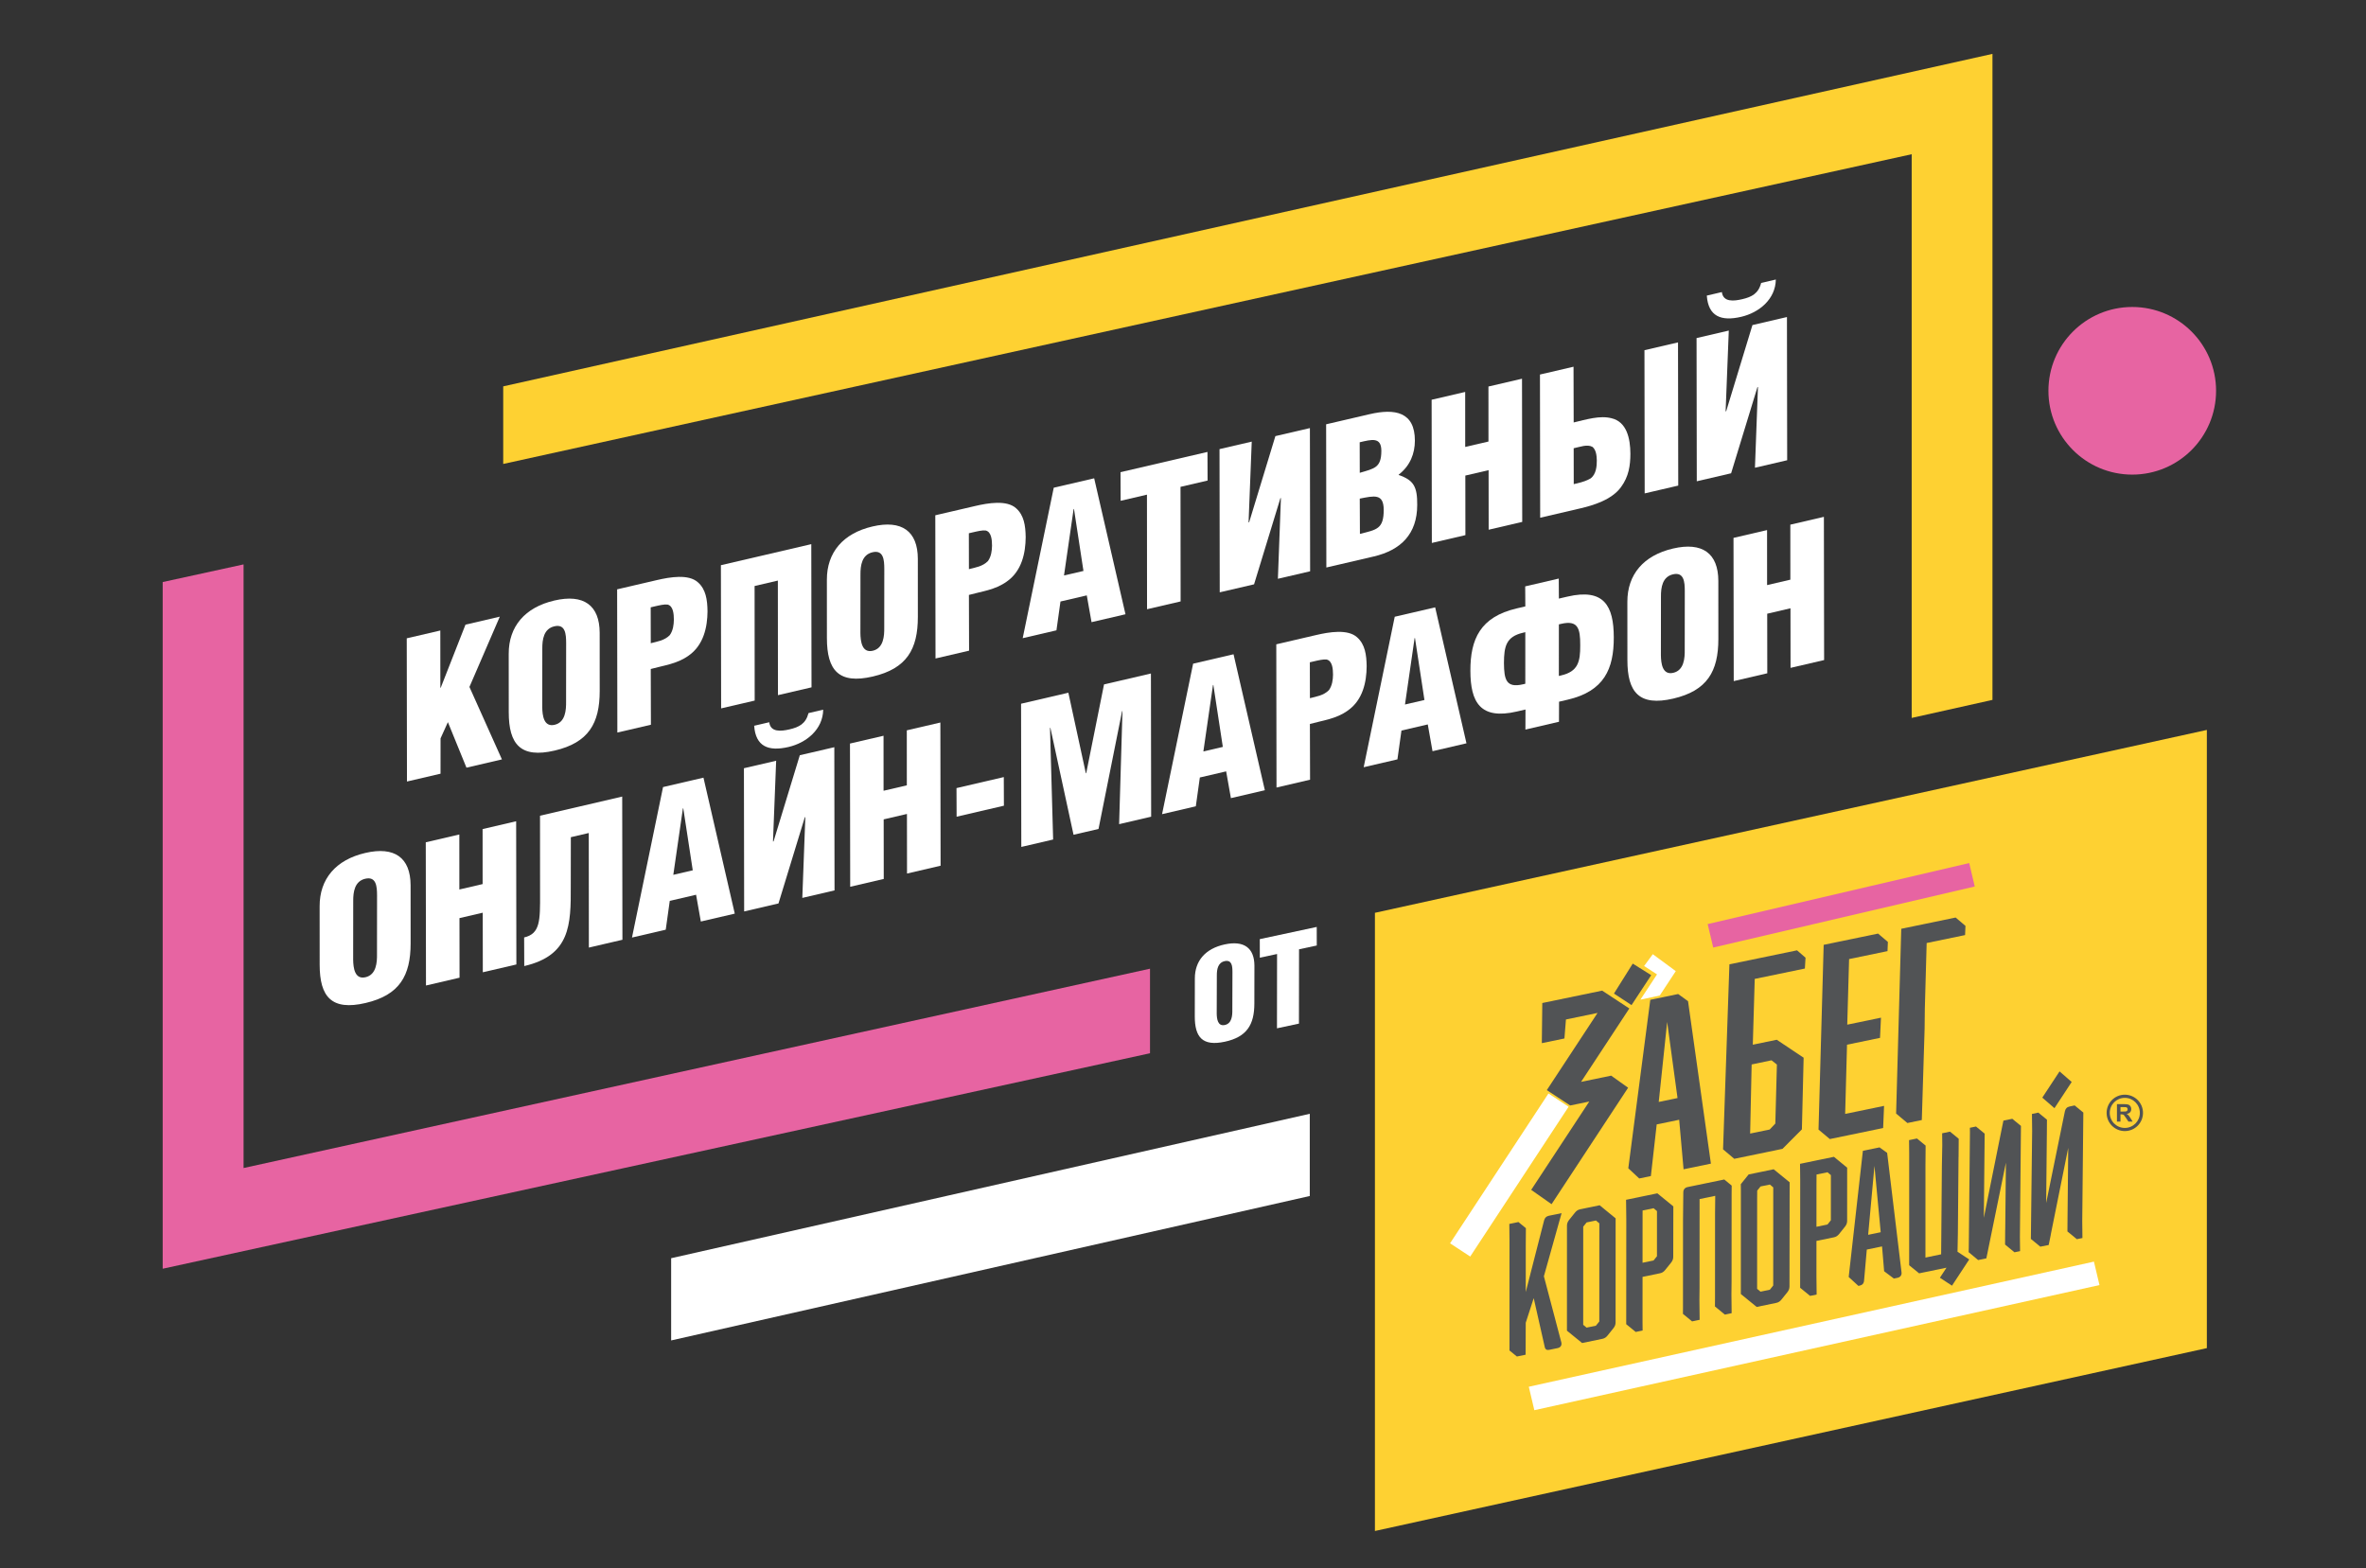 <?xml version="1.0" encoding="UTF-8"?> <!-- Generator: Adobe Illustrator 16.0.2, SVG Export Plug-In . SVG Version: 6.00 Build 0) --> <svg xmlns="http://www.w3.org/2000/svg" xmlns:xlink="http://www.w3.org/1999/xlink" id="Layer_1" x="0px" y="0px" width="640px" height="424.261px" viewBox="0 0 640 424.261" xml:space="preserve"><rect x="0" y="0" width="640" height="424.261" fill="#333333" stroke="none"/> <polygon fill="#FED132" points="136.119,104.523 136.119,125.513 517.11,41.722 517.11,194.219 538.959,189.341 538.959,14.574 "></polygon> <circle fill="#E764A2" cx="576.771" cy="105.722" r="22.674"></circle> <polygon fill="#FFFFFF" points="181.544,362.628 354.293,323.554 354.293,301.313 181.544,340.385 "></polygon> <g> <path fill="#FFFFFF" d="M110.084,211.423l-0.06-38.739l9.079-2.113l0.013,15.499l0.104-0.023l6.692-17.061l9.284-2.161 l-8.213,19.015l8.789,19.604l-9.595,2.233l-5.022-12.315l-1.984,4.389l-0.009,9.56L110.084,211.423z"></path> <path fill="#FFFFFF" d="M162.221,186.936c0,8.734-3.012,13.981-12.194,16.119c-9.181,2.139-12.412-1.657-12.411-10.391 l-0.009-15.758c-0.029-7.433,4.397-12.596,12.342-14.445c7.942-1.848,12.234,1.285,12.263,8.716L162.221,186.936z M153.141,173.911 c-0.009-2.374-0.204-5.17-3.195-4.473c-2.888,0.671-3.261,3.601-3.252,5.975l-0.017,15.919c0.033,2.213,0.411,5.433,3.352,4.747 c2.939-0.685,3.127-4.034,3.096-6.25L153.141,173.911z"></path> <path fill="#FFFFFF" d="M166.994,198.175l-0.06-38.741l10.782-2.509c3.506-0.815,8.566-1.685,11.089,0.624 c2.125,1.882,2.534,4.679,2.578,7.821c-0.032,4.191-1.005,9.122-5.102,11.986c-3.181,2.291-6.824,2.674-10.252,3.627l0.044,15.077 L166.994,198.175z M176.032,174.009c1.694-0.445,3.691-0.706,5.139-2.18c0.9-1.242,1.089-2.838,1.109-4.186 c-0.008-1.495-0.152-3.734-1.726-4.094c-0.88-0.104-2.117,0.184-3.562,0.521l-0.979,0.228L176.032,174.009z"></path> <path fill="#FFFFFF" d="M195.065,191.64l-0.062-38.738l24.45-5.693l0.062,38.739l-9.081,2.113l-0.025-30.995l-6.293,1.465 l0.025,30.996L195.065,191.64z"></path> <path fill="#FFFFFF" d="M248.281,166.899c0.002,8.734-3.011,13.981-12.192,16.119c-9.183,2.138-12.411-1.655-12.412-10.39 l-0.008-15.759c-0.03-7.431,4.396-12.595,12.342-14.444c7.942-1.85,12.233,1.285,12.264,8.717L248.281,166.899z M239.202,153.876 c-0.009-2.373-0.203-5.171-3.194-4.473c-2.888,0.672-3.263,3.601-3.254,5.974l-0.016,15.918c0.032,2.214,0.412,5.434,3.352,4.75 c2.941-0.687,3.128-4.036,3.096-6.251L239.202,153.876z"></path> <path fill="#FFFFFF" d="M253.056,178.139l-0.059-38.739l10.782-2.511c3.506-0.816,8.565-1.683,11.091,0.624 c2.122,1.883,2.531,4.68,2.576,7.821c-0.033,4.192-1.005,9.122-5.102,11.987c-3.182,2.291-6.824,2.673-10.252,3.626l0.043,15.077 L253.056,178.139z M262.094,153.973c1.694-0.444,3.69-0.705,5.139-2.179c0.9-1.241,1.09-2.837,1.11-4.185 c-0.008-1.498-0.152-3.736-1.726-4.096c-0.879-0.103-2.118,0.185-3.562,0.52l-0.98,0.229L262.094,153.973z"></path> <path fill="#FFFFFF" d="M276.639,172.649l8.399-40.709l10.935-2.545l8.469,36.78l-9.182,2.139l-1.287-7.244l-7.117,1.656 l-1.088,7.797L276.639,172.649z M290.513,137.693l-0.103,0.023l-2.598,17.966l5.262-1.224L290.513,137.693z"></path> <path fill="#FFFFFF" d="M303.099,127.736l23.521-5.477l0.032,7.743l-7.325,1.705l0.029,30.996l-9.081,2.113l-0.025-30.996 l-7.12,1.658L303.099,127.736z"></path> <path fill="#FFFFFF" d="M329.936,160.24l-0.059-38.739l8.717-2.028l-0.856,21.85l0.155-0.036l7.098-23.304l9.337-2.173 l0.059,38.739l-8.718,2.028l0.815-21.785l-0.121-0.076l-7.141,23.363L329.936,160.24z"></path> <path fill="#FFFFFF" d="M358.778,153.526l-0.061-38.74l11.761-2.737c6.861-1.597,12.257-0.63,12.248,7.174 c-0.013,3.413-1.229,6.743-4.383,9.186l0.019,0.097c4.137,1.415,5.019,3.276,4.993,8.088c-0.002,7.854-4.407,12.238-11.784,13.956 L358.778,153.526z M367.816,127.912c3.978-1.185,5.829-1.358,5.838-5.959c-0.007-3.82-2.661-3.047-5.859-2.304L367.816,127.912z M367.858,144.438c4.521-1.155,6.433-1.291,6.437-6.511c-0.023-4.49-2.585-3.791-6.48-3.039L367.858,144.438z"></path> <path fill="#FFFFFF" d="M387.311,146.884l-0.059-38.739l9.079-2.114l0.006,14.881l6.293-1.465l-0.007-14.881l9.079-2.113 l0.059,38.739l-9.078,2.113l-0.02-16.115l-6.293,1.466l0.02,16.115L387.311,146.884z"></path> <path fill="#FFFFFF" d="M425.679,114.287c3.404-0.793,7.063-1.955,10.227-1.142c4.104,0.958,5.094,5.429,5.113,9.608 c-0.011,3.153-0.426,6.146-2.531,9.013c-2.53,3.482-7.582,4.967-11.092,5.785l-10.779,2.51l-0.059-38.739l9.079-2.114 L425.679,114.287z M426.677,130.743c1.443-0.337,2.655-0.772,3.528-1.286c1.573-1.089,1.739-3.401,1.731-4.897 c-0.032-1.336-0.204-2.846-1.161-3.657c-1.439-0.802-3.387,0.015-5.098,0.361l0.02,9.707L426.677,130.743z M444.884,133.48 l-0.06-38.739l9.077-2.114l0.062,38.739L444.884,133.48z"></path> <path fill="#FFFFFF" d="M458.977,130.199l-0.06-38.739l8.718-2.029l-0.857,21.85l0.155-0.036l7.099-23.303l9.336-2.174 l0.061,38.739l-8.717,2.03l0.813-21.787l-0.121-0.076l-7.141,23.363L458.977,130.199z M465.764,79.016 c0.349,2.761,3.199,2.459,5.468,1.931c2.58-0.601,4.405-1.489,5.157-4.403l3.973-0.925c-0.089,5.343-4.531,8.961-9.38,10.091 c-5.415,1.26-8.895-0.102-9.294-5.743L465.764,79.016z"></path> <path fill="#FFFFFF" d="M111.073,255.227c0,8.734-3.011,13.979-12.193,16.117c-9.181,2.138-12.412-1.654-12.412-10.389 l-0.008-15.756c-0.029-7.437,4.396-12.6,12.34-14.449c7.944-1.849,12.235,1.285,12.265,8.72L111.073,255.227z M101.993,242.201 c-0.008-2.375-0.204-5.171-3.196-4.474c-2.887,0.671-3.261,3.601-3.252,5.974l-0.016,15.92c0.032,2.212,0.412,5.433,3.353,4.747 c2.94-0.685,3.127-4.035,3.095-6.25L101.993,242.201z"></path> <path fill="#FFFFFF" d="M115.228,266.609l-0.059-38.742l9.08-2.113l0.006,14.882l6.293-1.466l-0.007-14.88l9.078-2.114l0.06,38.741 l-9.079,2.112l-0.02-16.116l-6.293,1.466l0.02,16.116L115.228,266.609z"></path> <path fill="#FFFFFF" d="M141.779,253.607c4.333-1.009,4.338-4.474,4.309-11.906l-0.013-21.028l22.231-5.176l0.06,38.74 l-9.079,2.114l-0.027-30.997l-4.848,1.129l-0.021,13.284c0.054,10.478-0.15,18.688-12.581,21.581L141.779,253.607z"></path> <path fill="#FFFFFF" d="M170.952,253.636l8.4-40.71l10.935-2.545l8.468,36.783l-9.182,2.137l-1.285-7.244l-7.118,1.655 l-1.089,7.799L170.952,253.636z M184.828,218.68l-0.104,0.025l-2.596,17.963l5.261-1.224L184.828,218.68z"></path> <path fill="#FFFFFF" d="M201.292,246.572l-0.062-38.74l8.719-2.029l-0.857,21.85l0.156-0.036l7.099-23.303l9.335-2.173l0.059,38.74 l-8.717,2.029l0.815-21.788l-0.121-0.076l-7.14,23.365L201.292,246.572z M208.077,195.388c0.348,2.762,3.198,2.46,5.468,1.933 c2.579-0.601,4.404-1.492,5.157-4.405l3.973-0.926c-0.087,5.344-4.53,8.962-9.381,10.091c-5.416,1.261-8.894-0.099-9.293-5.742 L208.077,195.388z"></path> <path fill="#FFFFFF" d="M229.978,239.896l-0.06-38.742l9.078-2.112l0.008,14.88l6.292-1.466l-0.007-14.879l9.08-2.114l0.06,38.74 l-9.08,2.113l-0.021-16.117l-6.293,1.466l0.02,16.117L229.978,239.896z"></path> <path fill="#FFFFFF" d="M258.763,220.945l-0.031-7.742l12.793-2.978l0.031,7.741L258.763,220.945z"></path> <path fill="#FFFFFF" d="M276.261,229.12l-0.062-38.741l12.792-2.978l4.728,21.791l0.104-0.025l4.814-24.012l12.688-2.954 l0.061,38.74l-8.666,2.019l0.908-30.595l-0.104,0.025l-6.375,31.867l-6.758,1.572l-6.261-28.926l-0.104,0.023l0.846,30.187 L276.261,229.12z"></path> <path fill="#FFFFFF" d="M314.337,220.256l8.401-40.711L333.672,177l8.469,36.782l-9.182,2.138l-1.287-7.244l-7.116,1.657 l-1.089,7.796L314.337,220.256z M328.212,185.3l-0.102,0.023l-2.599,17.966l5.262-1.226L328.212,185.3z"></path> <path fill="#FFFFFF" d="M345.294,213.049l-0.06-38.742l10.781-2.51c3.508-0.815,8.567-1.682,11.09,0.623 c2.123,1.883,2.533,4.681,2.576,7.823c-0.031,4.192-1.003,9.12-5.103,11.986c-3.181,2.291-6.822,2.675-10.25,3.626l0.044,15.079 L345.294,213.049z M354.331,188.881c1.693-0.445,3.689-0.703,5.141-2.18c0.898-1.241,1.087-2.837,1.107-4.185 c-0.008-1.496-0.151-3.736-1.726-4.093c-0.881-0.105-2.117,0.182-3.562,0.52l-0.979,0.228L354.331,188.881z"></path> <path fill="#FFFFFF" d="M368.873,207.559l8.401-40.711l10.935-2.544l8.469,36.782l-9.184,2.138l-1.283-7.245l-7.118,1.657 l-1.09,7.797L368.873,207.559z M382.75,172.604l-0.104,0.023l-2.598,17.965l5.262-1.226L382.75,172.604z"></path> <path fill="#FFFFFF" d="M421.677,161.938l2.319-0.539c9.906-2.307,12.517,2.511,12.531,11.033 c0.016,8.523-2.582,14.553-12.485,16.857l-2.321,0.542l-0.018,5.428l-9.08,2.114l0.019-5.429l-2.321,0.54 c-9.903,2.307-12.566-2.499-12.583-11.022c-0.014-8.522,2.636-14.564,12.54-16.87l2.321-0.54l-0.035-5.419l9.079-2.113 L421.677,161.938z M411.977,171.171c-4.54,1.058-5.142,3.627-5.16,8.178c0.033,4.54,0.618,6.832,5.156,5.774l0.619-0.144 l0.003-13.953L411.977,171.171z M421.67,182.866l0.619-0.145c4.54-1.056,5.192-3.637,5.16-8.176 c0.021-4.552-0.617-6.834-5.156-5.776l-0.618,0.143L421.67,182.866z"></path> <path fill="#FFFFFF" d="M464.814,172.873c0,8.734-3.011,13.98-12.194,16.118c-9.181,2.138-12.41-1.656-12.411-10.39l-0.009-15.755 c-0.027-7.437,4.397-12.599,12.341-14.449c7.944-1.851,12.237,1.285,12.266,8.72L464.814,172.873z M455.734,159.847 c-0.009-2.374-0.203-5.169-3.194-4.473c-2.889,0.672-3.263,3.602-3.254,5.976l-0.016,15.918c0.032,2.213,0.412,5.432,3.353,4.748 c2.94-0.685,3.128-4.034,3.095-6.25L455.734,159.847z"></path> <path fill="#FFFFFF" d="M468.972,184.256l-0.061-38.741l9.078-2.114l0.007,14.882l6.293-1.465l-0.007-14.881l9.079-2.113 l0.06,38.741l-9.08,2.112l-0.02-16.116l-6.293,1.466l0.019,16.116L468.972,184.256z"></path> </g> <polygon fill="#FED132" points="596.952,197.468 371.914,246.943 371.914,414.18 596.952,364.706 "></polygon> <g> <path fill="#FFFFFF" d="M339.301,271.497c-0.011,5.664-1.988,9.036-8.001,10.323c-6.014,1.287-8.123-1.208-8.111-6.872 l0.016-10.224c-0.01-4.818,2.894-8.121,8.097-9.235c5.202-1.114,8.008,0.967,8.017,5.785L339.301,271.497z M333.375,262.951 c-0.001-1.541-0.126-3.356-2.085-2.936c-1.892,0.404-2.14,2.3-2.138,3.841l-0.031,10.323c0.018,1.436,0.263,3.527,2.188,3.116 c1.927-0.414,2.054-2.584,2.034-4.021L333.375,262.951z"></path> <path fill="#FFFFFF" d="M340.771,254.064l15.404-3.298l0.011,5.021l-4.797,1.027l-0.024,20.104l-5.945,1.273l0.024-20.104 l-4.662,0.998L340.771,254.064z"></path> </g> <g> <rect x="404.805" y="293.627" transform="matrix(0.836 0.549 -0.549 0.836 241.639 -171.887)" fill="#FFFFFF" width="6.522" height="48.481"></rect> <polygon fill="#FFFFFF" points="448.96,269.316 443.725,270.44 448.222,263.598 444.729,261.336 447.08,258.137 453.297,262.721 "></polygon> <polygon fill="#515355" points="441.328,271.913 446.651,263.814 441.656,260.682 436.576,268.789 "></polygon> <polygon fill="#515355" points="435.817,290.996 427.678,292.68 439.854,274.154 440.728,272.822 433.384,267.996 417.189,271.347 417.061,282.205 423.178,280.939 423.586,275.799 432.134,274.031 418.411,294.911 424.734,299.064 429.893,297.999 414.188,321.893 419.697,325.766 440.403,294.261 "></polygon> <path fill="#515355" d="M446.404,270.475l-5.951,45.581c1.248,1.167,1.704,1.593,2.956,2.755l3.151-0.65l1.575-13.972l6.08-1.26 l1.188,13.401l7.394-1.531l-6.184-43.946c-1.064-0.772-1.606-1.165-2.671-1.938L446.404,270.475z M453.77,297.057l-5.084,1.053 l2.28-21.635L453.77,297.057z"></path> <path fill="#515355" d="M488.216,262.02l0.179-2.93c-0.955-0.827-1.346-1.169-2.301-1.994l-18.288,3.783l-1.722,50.053 c1.25,1.057,1.787,1.51,3.038,2.563l13.038-2.697l5.249-5.271l0.47-19.389l-7.273-4.852l-6.475,1.338l0.521-17.799L488.216,262.02z M479.19,286.844l1.459,1.148l-0.426,15.968l-1.53,1.612l-5.283,1.092l0.408-18.693L479.19,286.844z"></path> <path fill="#515355" d="M493.301,255.605l-1.392,49.986c1.257,1.053,1.797,1.508,3.054,2.559l14.423-2.984l0.251-5.994 l-10.523,2.176l0.503-18.728l8.925-1.845l0.26-5.462l-9.123,1.888l0.498-17.742l10.391-2.15l0.102-2.489 c-1.097-0.932-1.561-1.323-2.657-2.257L493.301,255.605z"></path> <path fill="#515355" d="M514.287,251.265l-1.391,49.987c1.257,1.054,1.795,1.505,3.052,2.557l3.899-0.805l0.759-24.725l0.059-5.419 l0.494-17.744l10.392-2.149l0.106-2.488c-1.096-0.93-1.563-1.324-2.661-2.257L514.287,251.265z"></path> <path fill="#515355" d="M561.192,299.051l-1.349,0.285c-0.734,0.154-1.15,0.582-1.298,1.328l-5.06,24.78l0.182-18.327l0.004-0.262 l0.03-3.941c-0.958-0.785-1.38-1.134-2.338-1.918l-1.723,0.355l0.055,4.579l-0.347,29.235c1.051,0.861,1.511,1.237,2.561,2.1 l0.601-0.129l0.076,0.003l1.582-0.327l0.563-2.736l-0.018,0.008l4.741-23.559l-0.186,18.637l0,0l-0.031,3.982 c1.044,0.854,1.507,1.236,2.551,2.092l1.507-0.313l-0.052-4.608l0.296-29.331v-0.004 C562.576,300.189,562.157,299.842,561.192,299.051"></path> <path fill="#515355" d="M422.408,328.19l-3.453,0.712c-0.687,0.143-1.099,0.562-1.282,1.27l-4.958,19.36l0.003-12.685l0.034-4.59 c-0.825-0.676-1.191-0.977-2.017-1.658l-1.271,0.266l-1.195,0.248l0.049,4.297l-0.007,29.934c0.82,0.668,1.188,0.967,2.008,1.634 l2.358-0.485l0.034-8.65l2.157-6.654l2.975,13.184c0.138,0.688,0.553,0.938,1.239,0.794l2.249-0.462 c0.823-0.173,1.189-0.77,1.006-1.546l-4.717-17.889L422.408,328.19z"></path> <path fill="#515355" d="M452.635,326.362c-1.769-1.441-2.555-2.087-4.325-3.53l-3.172,0.656l-0.786,0.162l-4.503,0.932l0.063,5.297 l-0.022,28.359c1.047,0.854,1.519,1.238,2.567,2.094l1.871-0.387l-0.025-2.155l0.005-12.356l4.724-0.975 c0.597-0.124,1.008-0.402,1.421-0.917l1.561-1.944c0.41-0.518,0.596-0.982,0.596-1.605L452.635,326.362z M448.206,339.852 l-0.918,1.146l-2.981,0.615l0.007-12.943l0.007-1.193l2.971-0.615l0.919,0.768L448.206,339.852z"></path> <path fill="#515355" d="M499.65,330.264l0.003-13.611l0.007-0.755c-1.466-1.206-2.114-1.739-3.58-2.943l-3.896,0.804l-0.779,0.16 l-3.304,0.686l-1.196,0.247l0.048,4.358l-0.017,29.177c1.1,0.896,1.593,1.298,2.69,2.19l0.573-0.115l1.2-0.249l-0.053-4.862 l0.003-9.645l4.722-0.975c0.598-0.124,1.008-0.4,1.423-0.914l1.559-1.949C499.465,331.354,499.65,330.887,499.65,330.264 M495.249,330.123l-0.92,1.146l-2.979,0.616l0.004-11.392l0.021-2.748l2.961-0.613l0.917,0.768L495.249,330.123z"></path> <path fill="#515355" d="M468.42,320.74c-0.822-0.679-1.186-0.976-2.006-1.65l-1.269,0.262l-4.218,0.871l-2.337,0.484l-1.291,0.264 l-0.818,0.172c-0.733,0.153-1.148,0.666-1.148,1.432l-0.079,7.531l-0.009,23.729l-0.012,1.605c1.011,0.835,1.46,1.203,2.472,2.035 l0.793-0.162c0.032-0.008,0.062-0.019,0.093-0.025l1.16-0.242l-0.059-5.344h-0.002l0.036-3.354l0.009-23.963l4.234-0.875 l-0.05,4.805l-0.009,22.621l-0.021,2.494c1.102,0.906,1.59,1.307,2.687,2.209l0.585-0.119c0.034-0.006,0.063-0.016,0.093-0.024 l1.153-0.24l-0.055-5.04l0.037-3.658l0.011-23.604L468.42,320.74z"></path> <path fill="#515355" d="M544.32,302.668l-2.399,0.494l-0.216,1.07c-0.008,0.023-0.011,0.038-0.018,0.057l-5.063,25.163 l0.186-18.688h0.003l0.004-0.549l0.027-3.536c-0.958-0.788-1.384-1.134-2.341-1.923l-1.651,0.342l0.017,1.24l-0.315,31.23 l-0.031,1.187c1.055,0.877,1.504,1.255,2.562,2.13l0.635-0.134l1.586-0.327l0.216-1.06c0.004-0.019,0.011-0.032,0.015-0.052 l0.329-1.621v-0.004l4.73-23.152l-0.182,18.175l-0.014-0.002l-0.031,3.981c1.044,0.859,1.507,1.236,2.547,2.093l1.511-0.311 l-0.045-3.896l0.282-29.986C545.704,303.803,545.278,303.455,544.32,302.668"></path> <path fill="#515355" d="M529.604,333.627l0.176-20.676h0.014l0.034-4.881c-0.958-0.789-1.384-1.136-2.341-1.924l-2.139,0.443 l0.034,3.206l-0.104,5.552l-0.202,23.984l-4.246,0.881l0.007-25.414l0.003,0.004l0.038-4.883c-0.958-0.785-1.384-1.135-2.341-1.92 l-2.139,0.439l0.037,3.623l-0.007,30.227c1.099,0.896,1.593,1.294,2.691,2.189l1.813-0.375l5.596-1.155l-1.788,2.72l3.271,2.148 l4.662-7.098l-3.165-2.078L529.604,333.627z"></path> <path fill="#515355" d="M432.707,326.059l-3.151,0.65l-2.118,0.439c-0.594,0.122-1.006,0.4-1.421,0.915l-1.559,1.944 c-0.412,0.518-0.596,0.984-0.596,1.605l-0.005,28.379c1.675,1.364,2.424,1.974,4.103,3.338l5.475-1.135 c0.598-0.119,1.008-0.395,1.422-0.912l1.558-1.945c0.414-0.514,0.598-0.983,0.598-1.604l0.012-28.128 C435.256,328.152,434.475,327.511,432.707,326.059 M432.611,357.5l-0.92,1.141l-2.521,0.523l-0.916-0.766l0.007-26.549l0.92-1.146 l2.521-0.52l0.918,0.764L432.611,357.5z"></path> <path fill="#515355" d="M479.781,316.325l-3.186,0.661l-1.236,0.252l-0.875,0.182l-1.481,0.305 c-0.796,0.993-1.319,1.643-2.119,2.636l0.021,1.778l-0.009,27.934c1.752,1.427,2.535,2.065,4.286,3.494l5.295-1.098 c0.596-0.121,1.007-0.396,1.419-0.914l1.563-1.945c0.41-0.515,0.593-0.983,0.596-1.604l0.041-28.16 C482.332,318.407,481.546,317.764,479.781,316.325 M479.654,347.771l-0.918,1.143l-2.521,0.521l-0.917-0.766l0.007-24.248 l0.019-2.322l0.901-1.123l2.52-0.521l0.917,0.766L479.654,347.771z"></path> <path fill="#515355" d="M508.414,310.403l-1.201,0.249l-2.193,0.453l-1.114,0.23l-0.585,5.216l-2.783,24.754l-0.468,4.162 c1.102,1.009,1.522,1.397,2.622,2.406l0.346-0.07c0.732-0.149,1.147-0.62,1.192-1.39l0.736-8.368l4.125-0.851l0.566,6.716 c1.054,0.791,1.577,1.187,2.631,1.974l0.973-0.193c0.779-0.162,1.194-0.725,1.102-1.468l-3.892-32.341 C509.653,311.291,509.232,310.99,508.414,310.403 M508.727,333.354l-3.394,0.7l1.704-18.637L508.727,333.354z"></path> <polygon fill="#515355" points="560.39,292.705 557.104,289.846 552.439,296.943 555.725,299.801 "></polygon> <polygon fill="#FFFFFF" points="415.035,381.502 413.538,375.156 566.407,341.306 567.907,347.65 "></polygon> <polygon fill="#E764A2" points="463.42,256.338 461.922,249.994 532.67,233.48 534.166,239.826 "></polygon> <path fill="#515355" d="M573.589,300.707h0.707c0.46,0,0.741-0.02,0.854-0.059c0.117-0.039,0.206-0.105,0.268-0.2 c0.065-0.095,0.097-0.213,0.097-0.355c0-0.157-0.042-0.284-0.127-0.386c-0.083-0.096-0.203-0.158-0.357-0.184 c-0.079-0.011-0.309-0.018-0.697-0.018h-0.744V300.707z M577.636,298.191c-0.738-0.736-1.754-1.191-2.88-1.191 c-1.123,0-2.139,0.455-2.877,1.191c-0.738,0.738-1.191,1.754-1.191,2.879c0,1.123,0.453,2.142,1.191,2.878 c0.734,0.734,1.754,1.192,2.877,1.192c1.126,0,2.146-0.458,2.88-1.192c0.734-0.735,1.191-1.755,1.191-2.878 C578.827,299.945,578.37,298.93,577.636,298.191z M574.756,296.146c1.359,0,2.592,0.553,3.48,1.442 c0.893,0.893,1.442,2.123,1.442,3.481c0,1.357-0.55,2.59-1.442,3.477v0.004c-0.889,0.891-2.121,1.441-3.48,1.441 c-1.356,0-2.585-0.551-3.478-1.441c-0.89-0.891-1.441-2.121-1.441-3.48s0.552-2.589,1.441-3.481 C572.167,296.699,573.399,296.146,574.756,296.146z M572.634,303.432v-4.723h2.009c0.505,0,0.872,0.043,1.099,0.127 c0.229,0.086,0.411,0.236,0.549,0.452c0.141,0.216,0.206,0.467,0.206,0.745c0,0.355-0.103,0.646-0.309,0.877 c-0.21,0.231-0.519,0.374-0.931,0.438c0.206,0.119,0.374,0.252,0.508,0.396c0.134,0.143,0.316,0.398,0.539,0.766l0.577,0.922h-1.14 l-0.684-1.031c-0.247-0.367-0.412-0.598-0.505-0.693c-0.089-0.094-0.185-0.16-0.288-0.195c-0.1-0.035-0.261-0.055-0.48-0.055 h-0.195v1.975H572.634z"></path> </g> <polygon fill="#E764A2" points="311.075,262.062 65.884,315.986 65.884,152.687 44.007,157.462 44.007,343.229 311.075,284.938 "></polygon> </svg> 